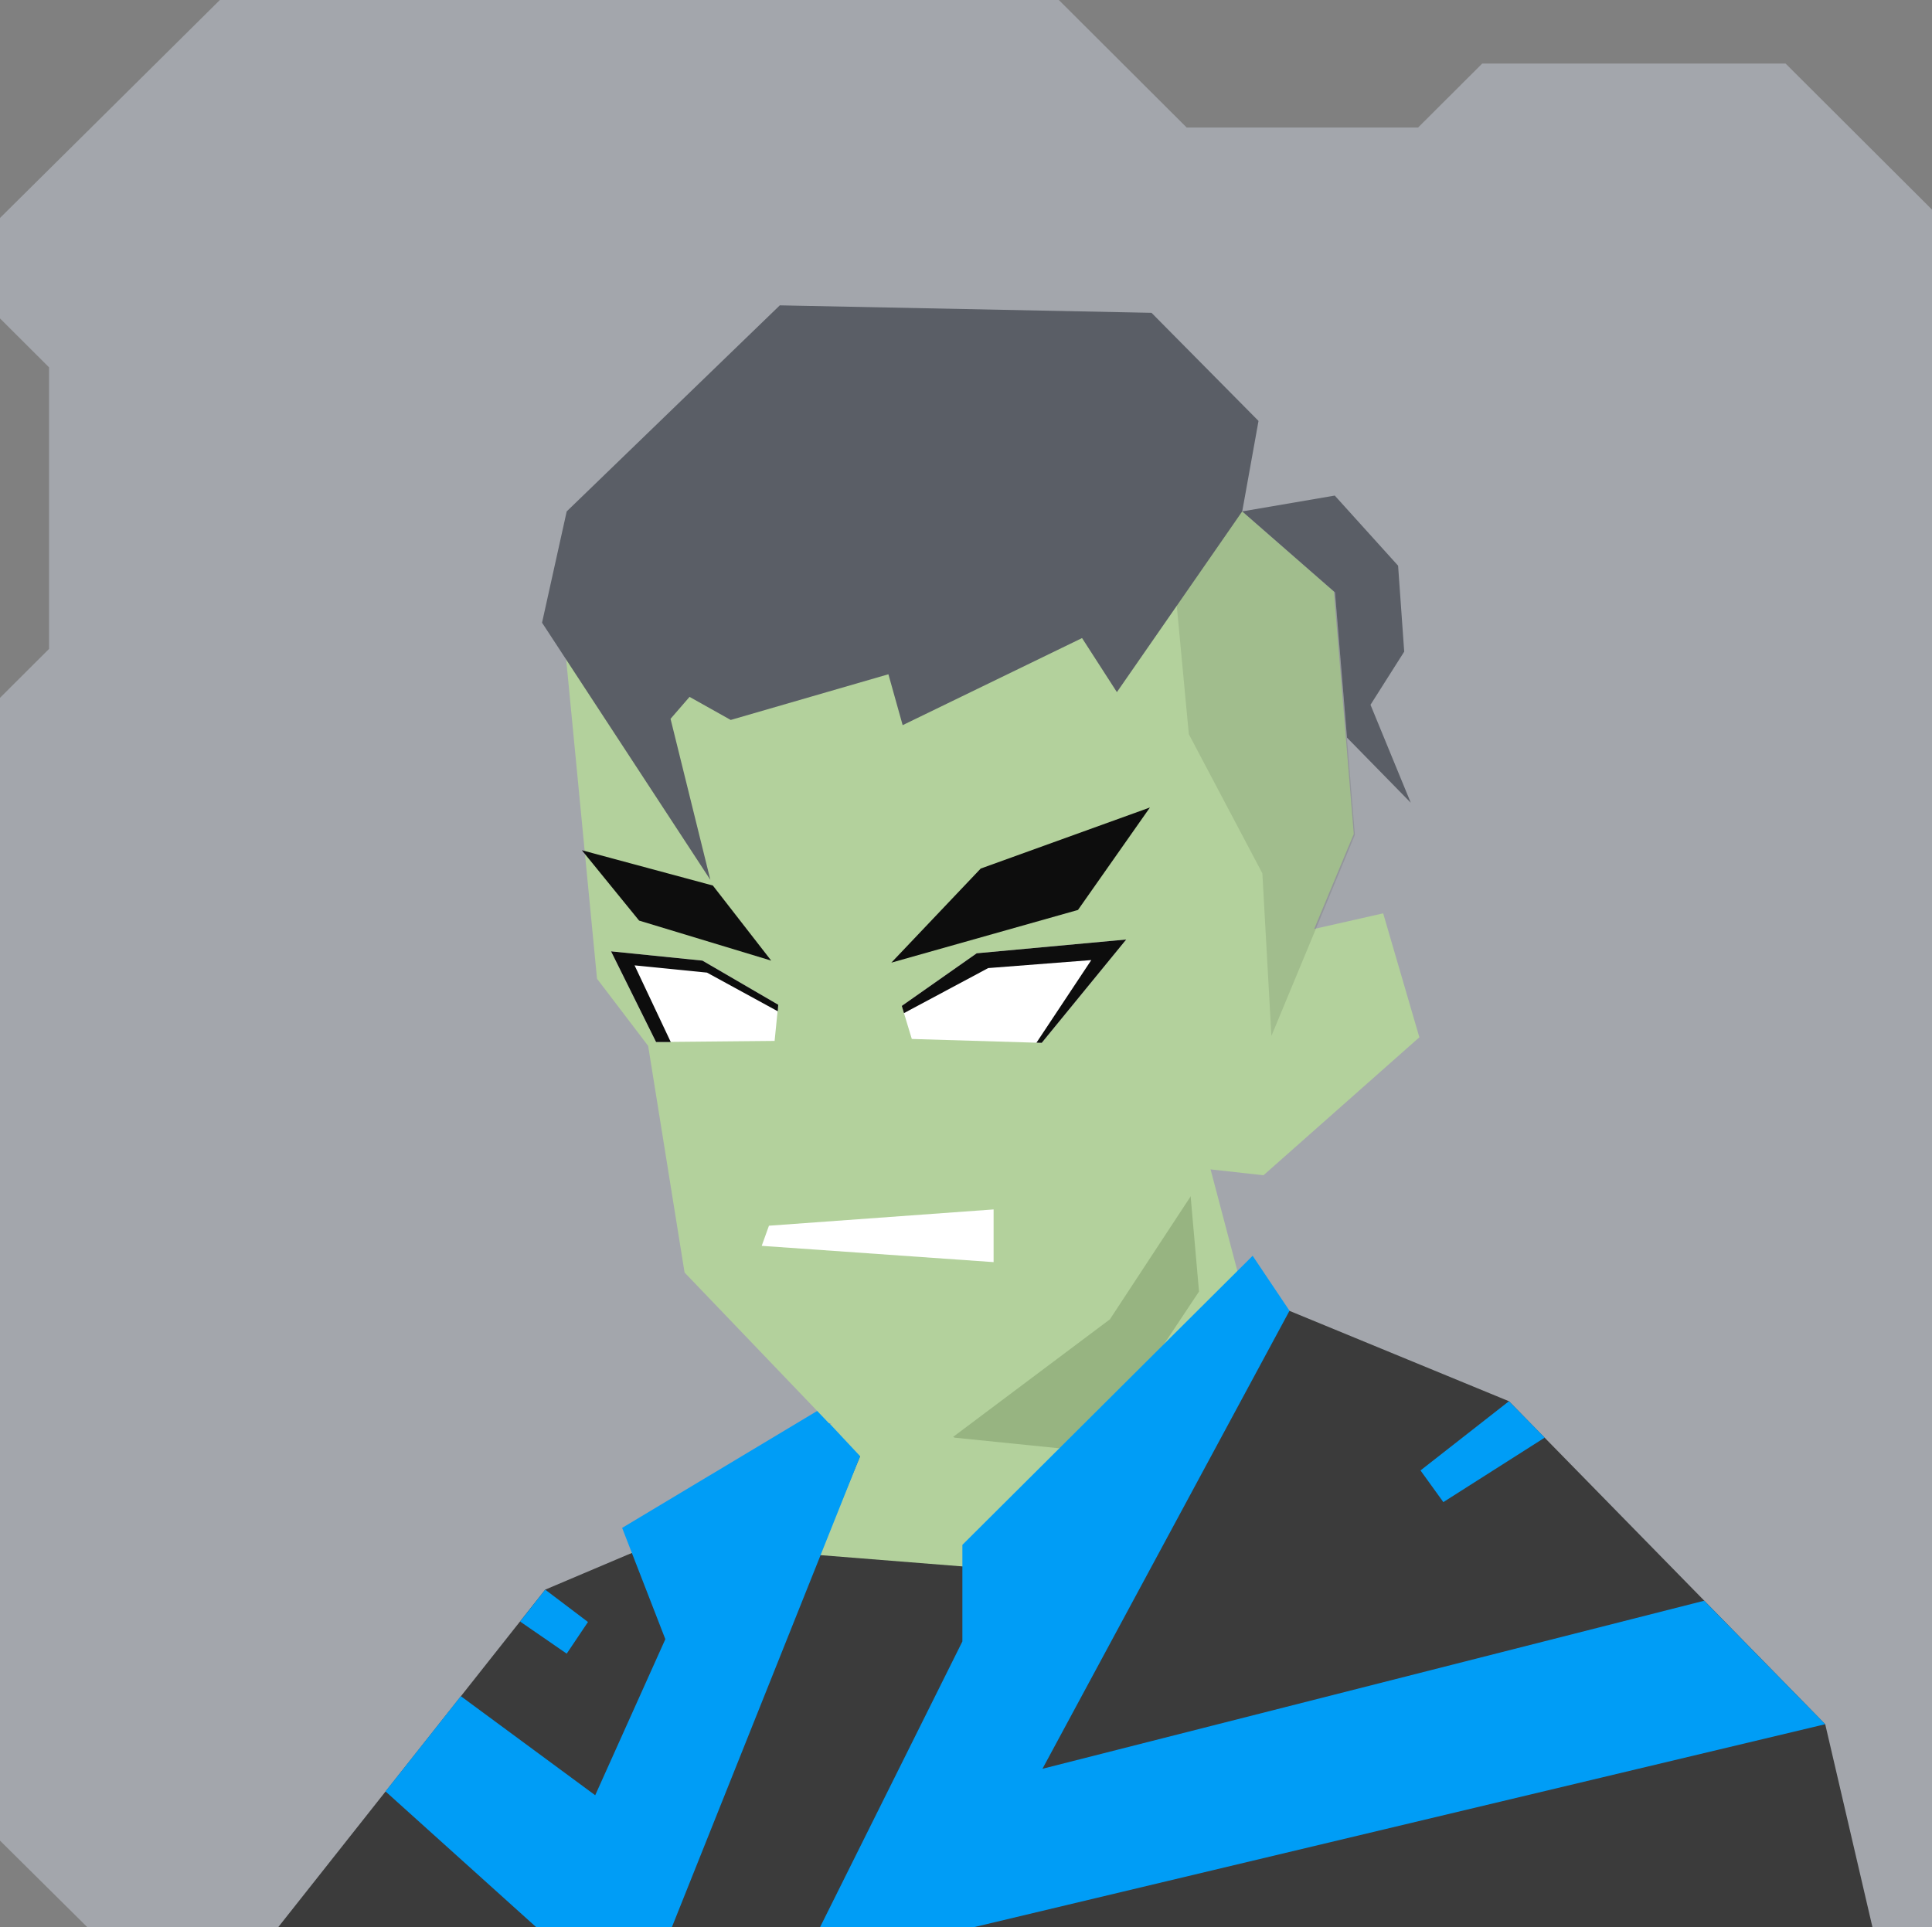 <svg xmlns="http://www.w3.org/2000/svg" width="854" height="852" viewBox="0 0 854 852" fill="none"><rect x="0" y="0" width="854" height="852" fill="#808080" stroke="none"/>    <g id="svgBg"><path d="M97.19 0L0 96.366V140.78L21.683 162.412V286.884L0 308.517V813.759L38.567 852H854V92.669L789.283 28.104H655.177L626.823 56.393H524.558L468.032 0H97.19Z" fill="#A3A6AC" /></g><g id="svgBody"><path d="M521.7 466.2L552.1 581.4L644.2 615.4L796.2 758.3L821.1 852.1H130L238.9 712.4L392.3 613.3L389.9 555.8L521.7 466.2Z" fill="#B3D19C" /><path d="M391 612L421.9 635.601L482.9 641.801L530 571L520.8 466.5L391 556.5V612Z" fill="#97B481" /><path d="M283.5 824.5L259.5 851H275.5L283.5 824.5Z" fill="#97B481" /><path d="M653.5 824.5V851H666.5L653.5 824.5Z" fill="#97B481" /><path d="M555.3 573.5L667 619.5L806.8 762.3L827.7 852.1L123 852L241 702.8L380.2 643.8L362.1 687.5L465.2 695.7L555.3 573.5Z" fill="#3B3B3B" /><path d="M753.3 707.7L460.8 782L570 579.5L553.7 555.2L425.4 683V725.7L362.5 852H430.6L806.8 762.3L753.3 707.7Z" fill="#009DF6" /><path d="M361.4 623.7L275 675.5L294.1 724.7L263.1 793.7L203.7 749.9L170.4 792L237 852H297L380.2 643.8L361.4 623.7Z" fill="#009DF6" /><path d="M241 702.8L259.9 717.1L250.5 731.1L229.9 716.9L241 702.8Z" fill="#009DF6" /><path d="M667 619.5L627.9 650.1L638 664.1L682.8 635.6L667 619.5Z" fill="#009DF6" /></g><g id="svgHead"><path d="M263.9 432.7L250 288.8L342.1 181.1L486.1 171L589.6 261.5L598.4 368.7L580.9 410.7L611.4 403.8L627.4 458.6L558.5 519.6L534.2 516.9L490.6 583.3L421.4 635.2L366.4 629.2L302.6 562.6L286.5 462.4L263.9 432.7Z" fill="#B3D19C" /><path d="M339.9 541.9L336.7 550.8L439.2 558V534.7L339.9 541.9Z" fill="white" /><path d="M344 444.2L310.5 424.7L270.1 420.6L290 460.7L342.4 460.2L344 444.2Z" fill="white" /><path d="M398.61 444.72L403.041 459.338L460.474 461.063L497.838 415.365L431.731 421.458L398.61 444.72Z" fill="white" /><path d="M340.9 424.701L282.5 407.001L257.2 375.901L315.1 391.501L340.9 424.701Z" fill="#0D0D0D" /><path d="M394 425.6L476.5 402.3L508.3 357L433.5 384L394 425.6Z" fill="#0D0D0D" /><path d="M290 460.7H296.5L280.5 426.8L312.5 430L343.8 447.1L344 444.2L310.5 424.7L270.1 420.6L290 460.7Z" fill="#0D0D0D" /><path d="M398.61 444.72L399.576 447.915L436.816 427.999L482.378 424.464L458.141 460.995L460.474 461.063L497.838 415.365L431.731 421.458L398.61 444.72Z" fill="#0D0D0D" /><path d="M590.1 261.9L549.1 226.1L520 266.1L525.5 324.6L558 386.1L562 458L598.9 369.1L590.1 261.9Z" fill="black" fill-opacity="0.1" /><path d="M549.1 226.1L556.3 186.1L509 138.3L344.7 135L250.5 226.1L239.6 275.3L314 389L296.4 317.8L304.8 308.1L323 318.3L392.7 298.1L399 320.6L478.3 282.1L493.7 306L549.1 226.1Z" fill="#5A5E66" /><path d="M620.7 288.1L618 250.1L590 219.1L549.1 226.1L590.1 261.9L595.4 326.1L623.6 354.9L605.8 311.6L620.7 288.1Z" fill="#5A5E66" /></g></svg>